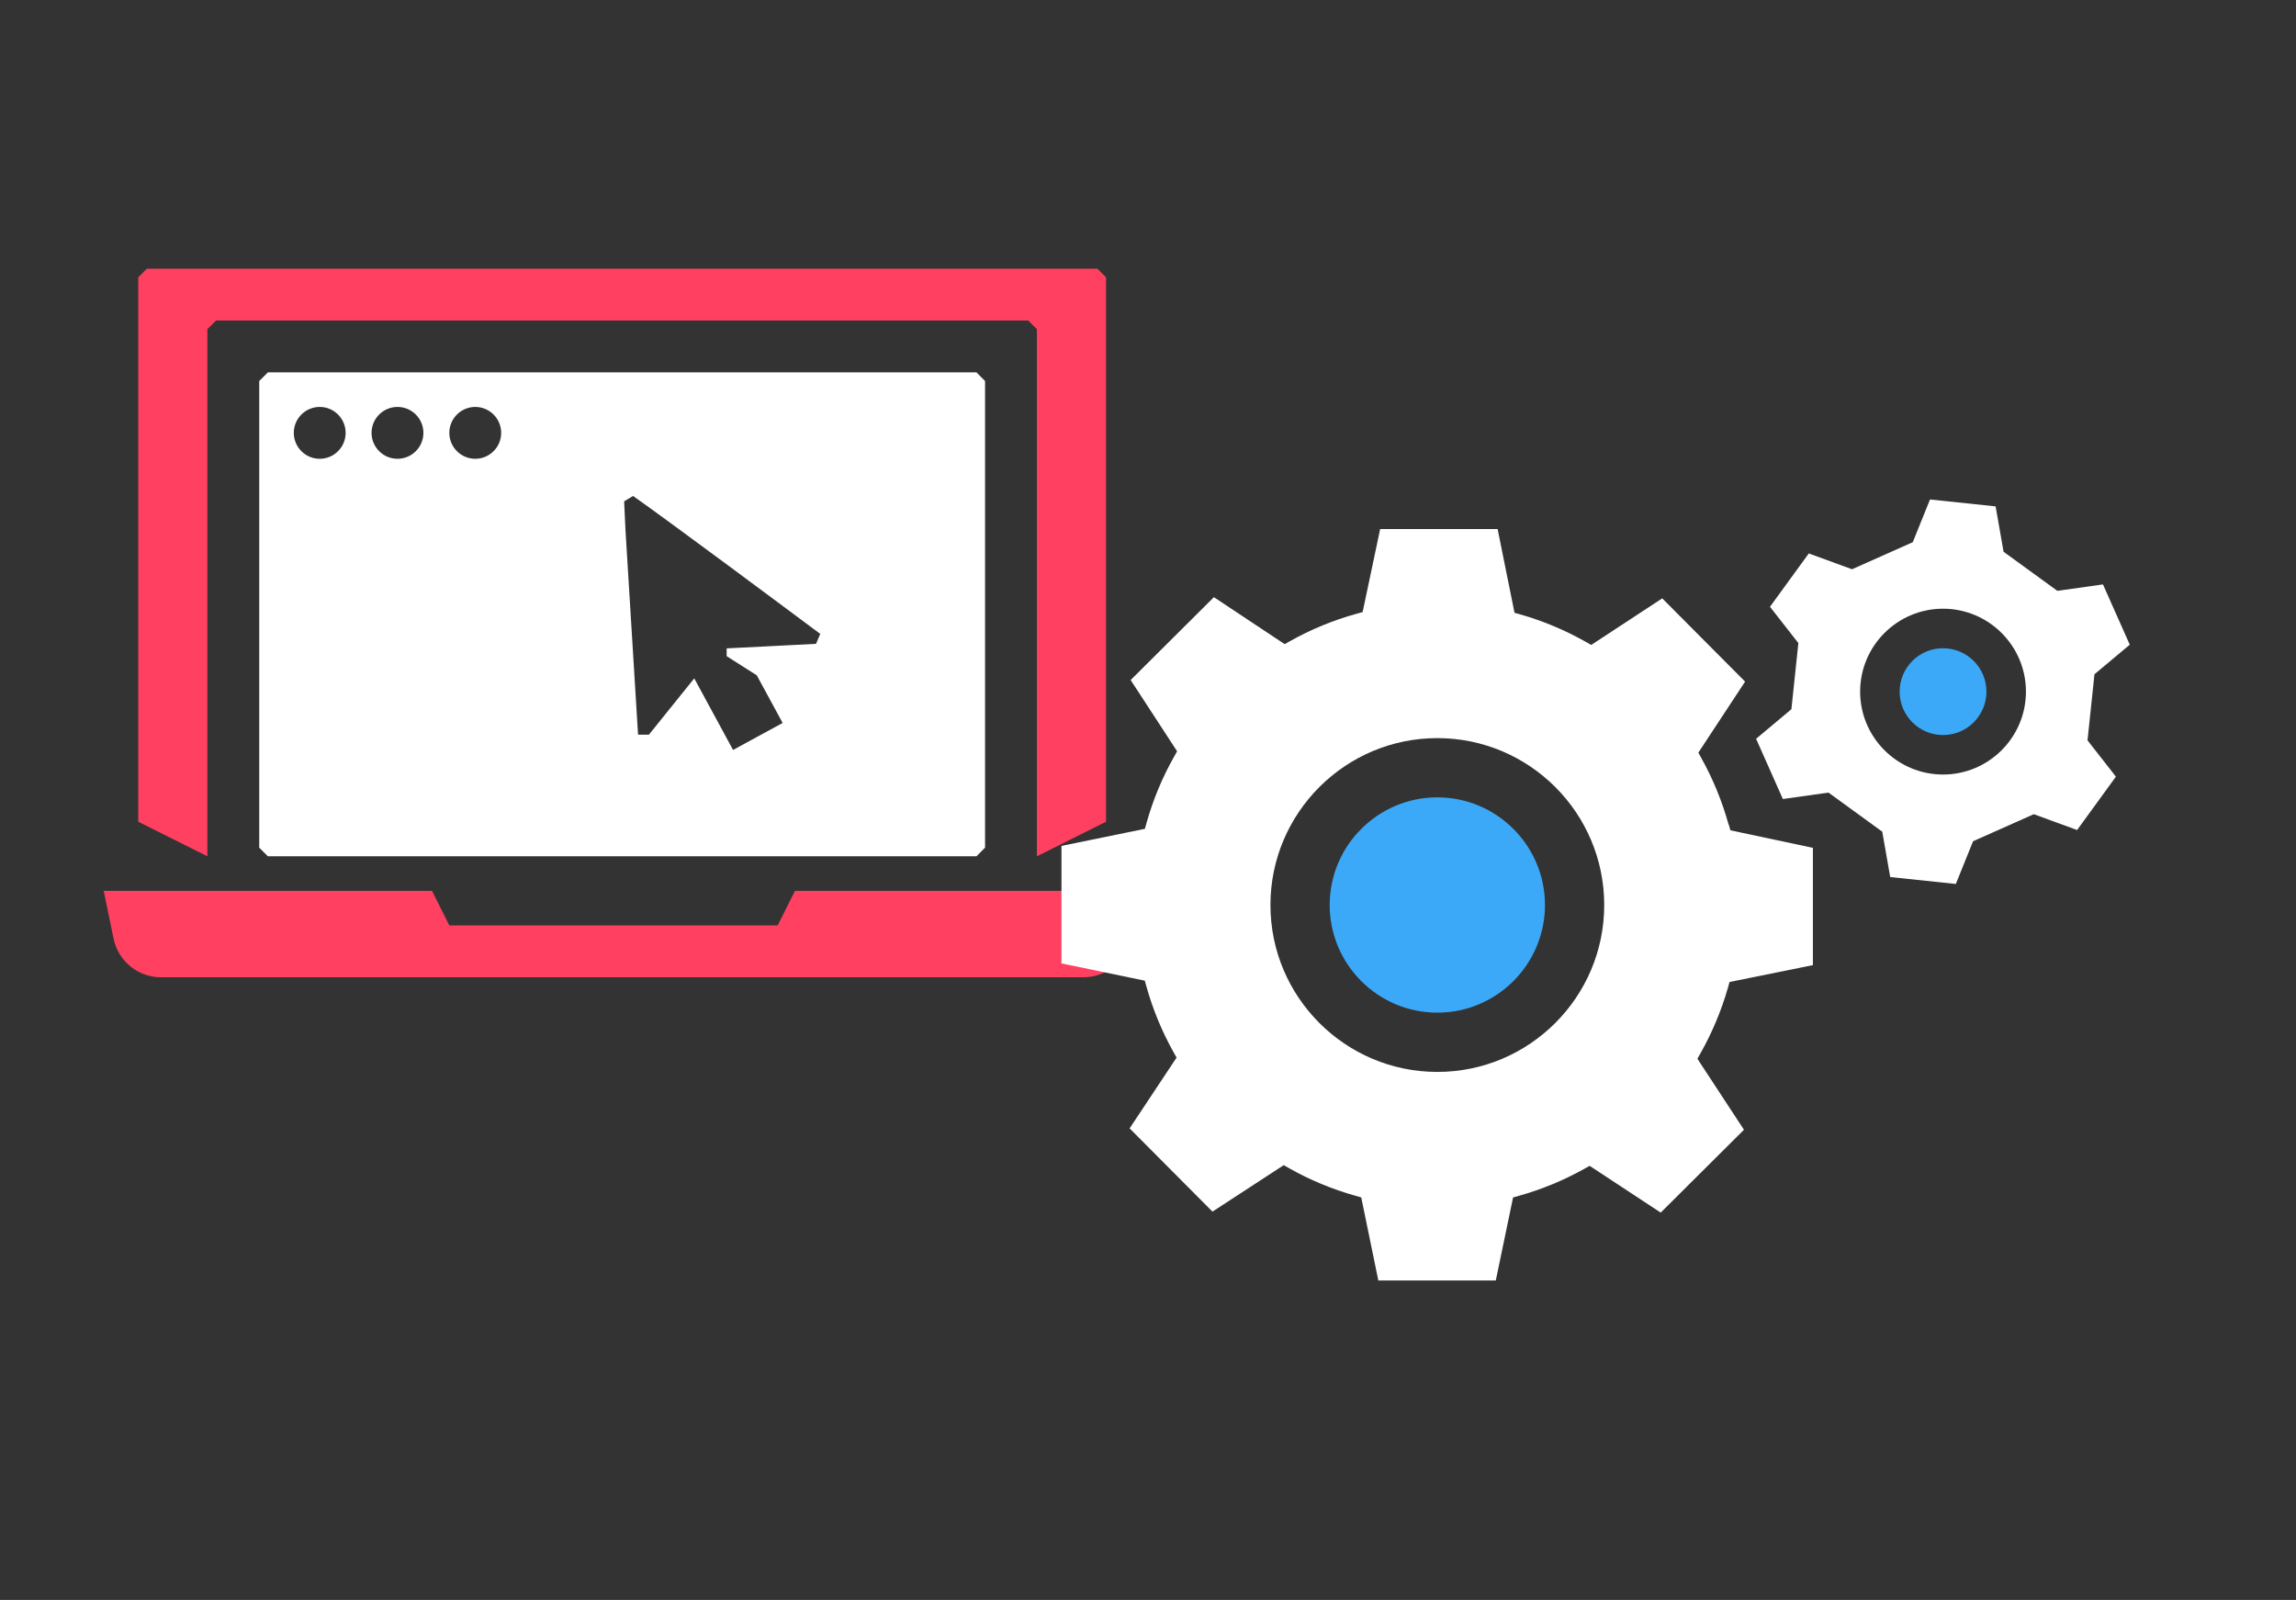 <svg width="465" height="324" viewBox="0 0 465 324" fill="none" xmlns="http://www.w3.org/2000/svg">
<rect x="0" y="0" width="465" height="324" fill="#333333" stroke="none"/>
<path d="M42 66.657L43.75 64.907H208.25L210 66.657V173.407L224 166.407V56.157L222.25 54.407H29.75L28 56.157V166.407L42 173.407V66.657Z" fill="#FF4061"/>
<path d="M219.406 197.907C224.053 197.907 228.06 194.643 229.005 190.085L231.009 180.407H161L157.5 187.407H91L87.5 180.407H21L23.004 190.085C23.94 194.635 27.956 197.907 32.602 197.907H219.406Z" fill="#FF4061"/>
<path d="M52.5 77.157V171.657L54.25 173.407H197.75L199.5 171.657V77.157L197.75 75.407H54.25L52.5 77.157ZM128.214 100.441C135.152 105.297 158.786 122.902 164.736 127.338C164.754 127.347 164.771 127.365 164.789 127.373C165.638 128.003 166.128 128.371 166.128 128.371L165.261 130.383L158.182 130.742L157.378 130.786L147.166 131.302V132.877L149.52 134.373L149.546 134.391L153.265 136.753L158.506 146.405L152.075 149.905L148.479 151.865H148.461L140.604 137.375L135.625 143.552L131.425 148.776H129.229C129.229 148.776 129.194 148.198 129.124 147.175L126.682 107.458C126.551 105.026 126.455 102.987 126.403 101.526L128.214 100.441ZM96.25 82.407C99.146 82.407 101.5 84.761 101.5 87.657C101.5 90.553 99.146 92.907 96.25 92.907C93.354 92.907 91 90.553 91 87.657C91 84.761 93.354 82.407 96.25 82.407ZM80.5 82.407C83.396 82.407 85.75 84.761 85.75 87.657C85.75 90.553 83.396 92.907 80.5 92.907C77.604 92.907 75.25 90.553 75.25 87.657C75.25 84.761 77.604 82.407 80.5 82.407ZM64.75 82.407C67.646 82.407 70 84.761 70 87.657C70 90.553 67.646 92.907 64.75 92.907C61.854 92.907 59.5 90.553 59.5 87.657C59.5 84.761 61.854 82.407 64.75 82.407Z" fill="white"/>
<path d="M350.087 166.983C348.777 162.263 346.917 157.723 344.547 153.483L343.957 152.423L353.427 138.033L336.646 121.173L322.267 130.603L321.207 130.003C316.977 127.613 312.496 125.733 307.896 124.423L306.727 124.093L303.307 107.133H279.517L275.967 123.953L274.797 124.273C270.057 125.583 265.497 127.453 261.247 129.843L260.177 130.443L245.847 120.933L228.987 137.713L238.396 152.143L237.797 153.203C235.407 157.423 233.517 161.953 232.197 166.673L231.867 167.843L214.977 171.303V195.093L231.847 198.593L232.177 199.763C233.477 204.413 235.337 208.903 237.687 213.103L238.287 214.173L228.777 228.503L245.557 245.363L259.987 235.953L261.047 236.553C265.267 238.943 269.797 240.833 274.517 242.153L275.687 242.483L279.146 259.303H302.937L306.437 242.493L307.607 242.163C312.227 240.873 316.696 239.023 320.886 236.683L321.947 236.093L336.337 245.563L353.197 228.783L343.767 214.403L344.367 213.343C346.757 209.123 348.627 204.643 349.947 200.033L350.277 198.863L367.156 195.443V171.693L350.447 168.143L350.126 166.973L350.087 166.983ZM291.097 217.073C272.457 217.073 257.297 201.913 257.297 183.273C257.297 164.633 272.457 149.473 291.097 149.473C309.737 149.473 324.896 164.633 324.896 183.273C324.896 201.913 309.737 217.073 291.097 217.073Z" fill="white"/>
<path d="M411.906 164.878L420.666 168.088L428.526 157.278L422.776 149.928L424.186 136.538L431.336 130.558L425.906 118.348L416.666 119.648L405.776 111.738L404.166 102.548L390.876 101.148L387.386 109.798L375.086 115.278L366.326 112.078L358.466 122.878L364.216 130.228L362.806 143.618L355.656 149.608L361.076 161.808L370.316 160.508L381.206 168.418L382.816 177.608L396.106 179.008L399.596 170.358L411.896 164.878H411.906ZM393.516 156.848C384.256 156.848 376.726 149.318 376.726 140.058C376.726 130.798 384.256 123.268 393.516 123.268C402.776 123.268 410.306 130.798 410.306 140.058C410.306 149.318 402.776 156.848 393.516 156.848Z" fill="white"/>
<path d="M312.897 183.269C312.897 171.249 303.117 161.469 291.097 161.469C279.077 161.469 269.297 171.249 269.297 183.269C269.297 195.289 279.077 205.069 291.097 205.069C303.117 205.069 312.897 195.289 312.897 183.269Z" fill="#3BA9F7"/>
<path d="M393.517 131.273C388.667 131.273 384.727 135.213 384.727 140.063C384.727 144.913 388.667 148.853 393.517 148.853C398.367 148.853 402.307 144.913 402.307 140.063C402.307 135.213 398.367 131.273 393.517 131.273Z" fill="#3BA9F7"/>
</svg>
